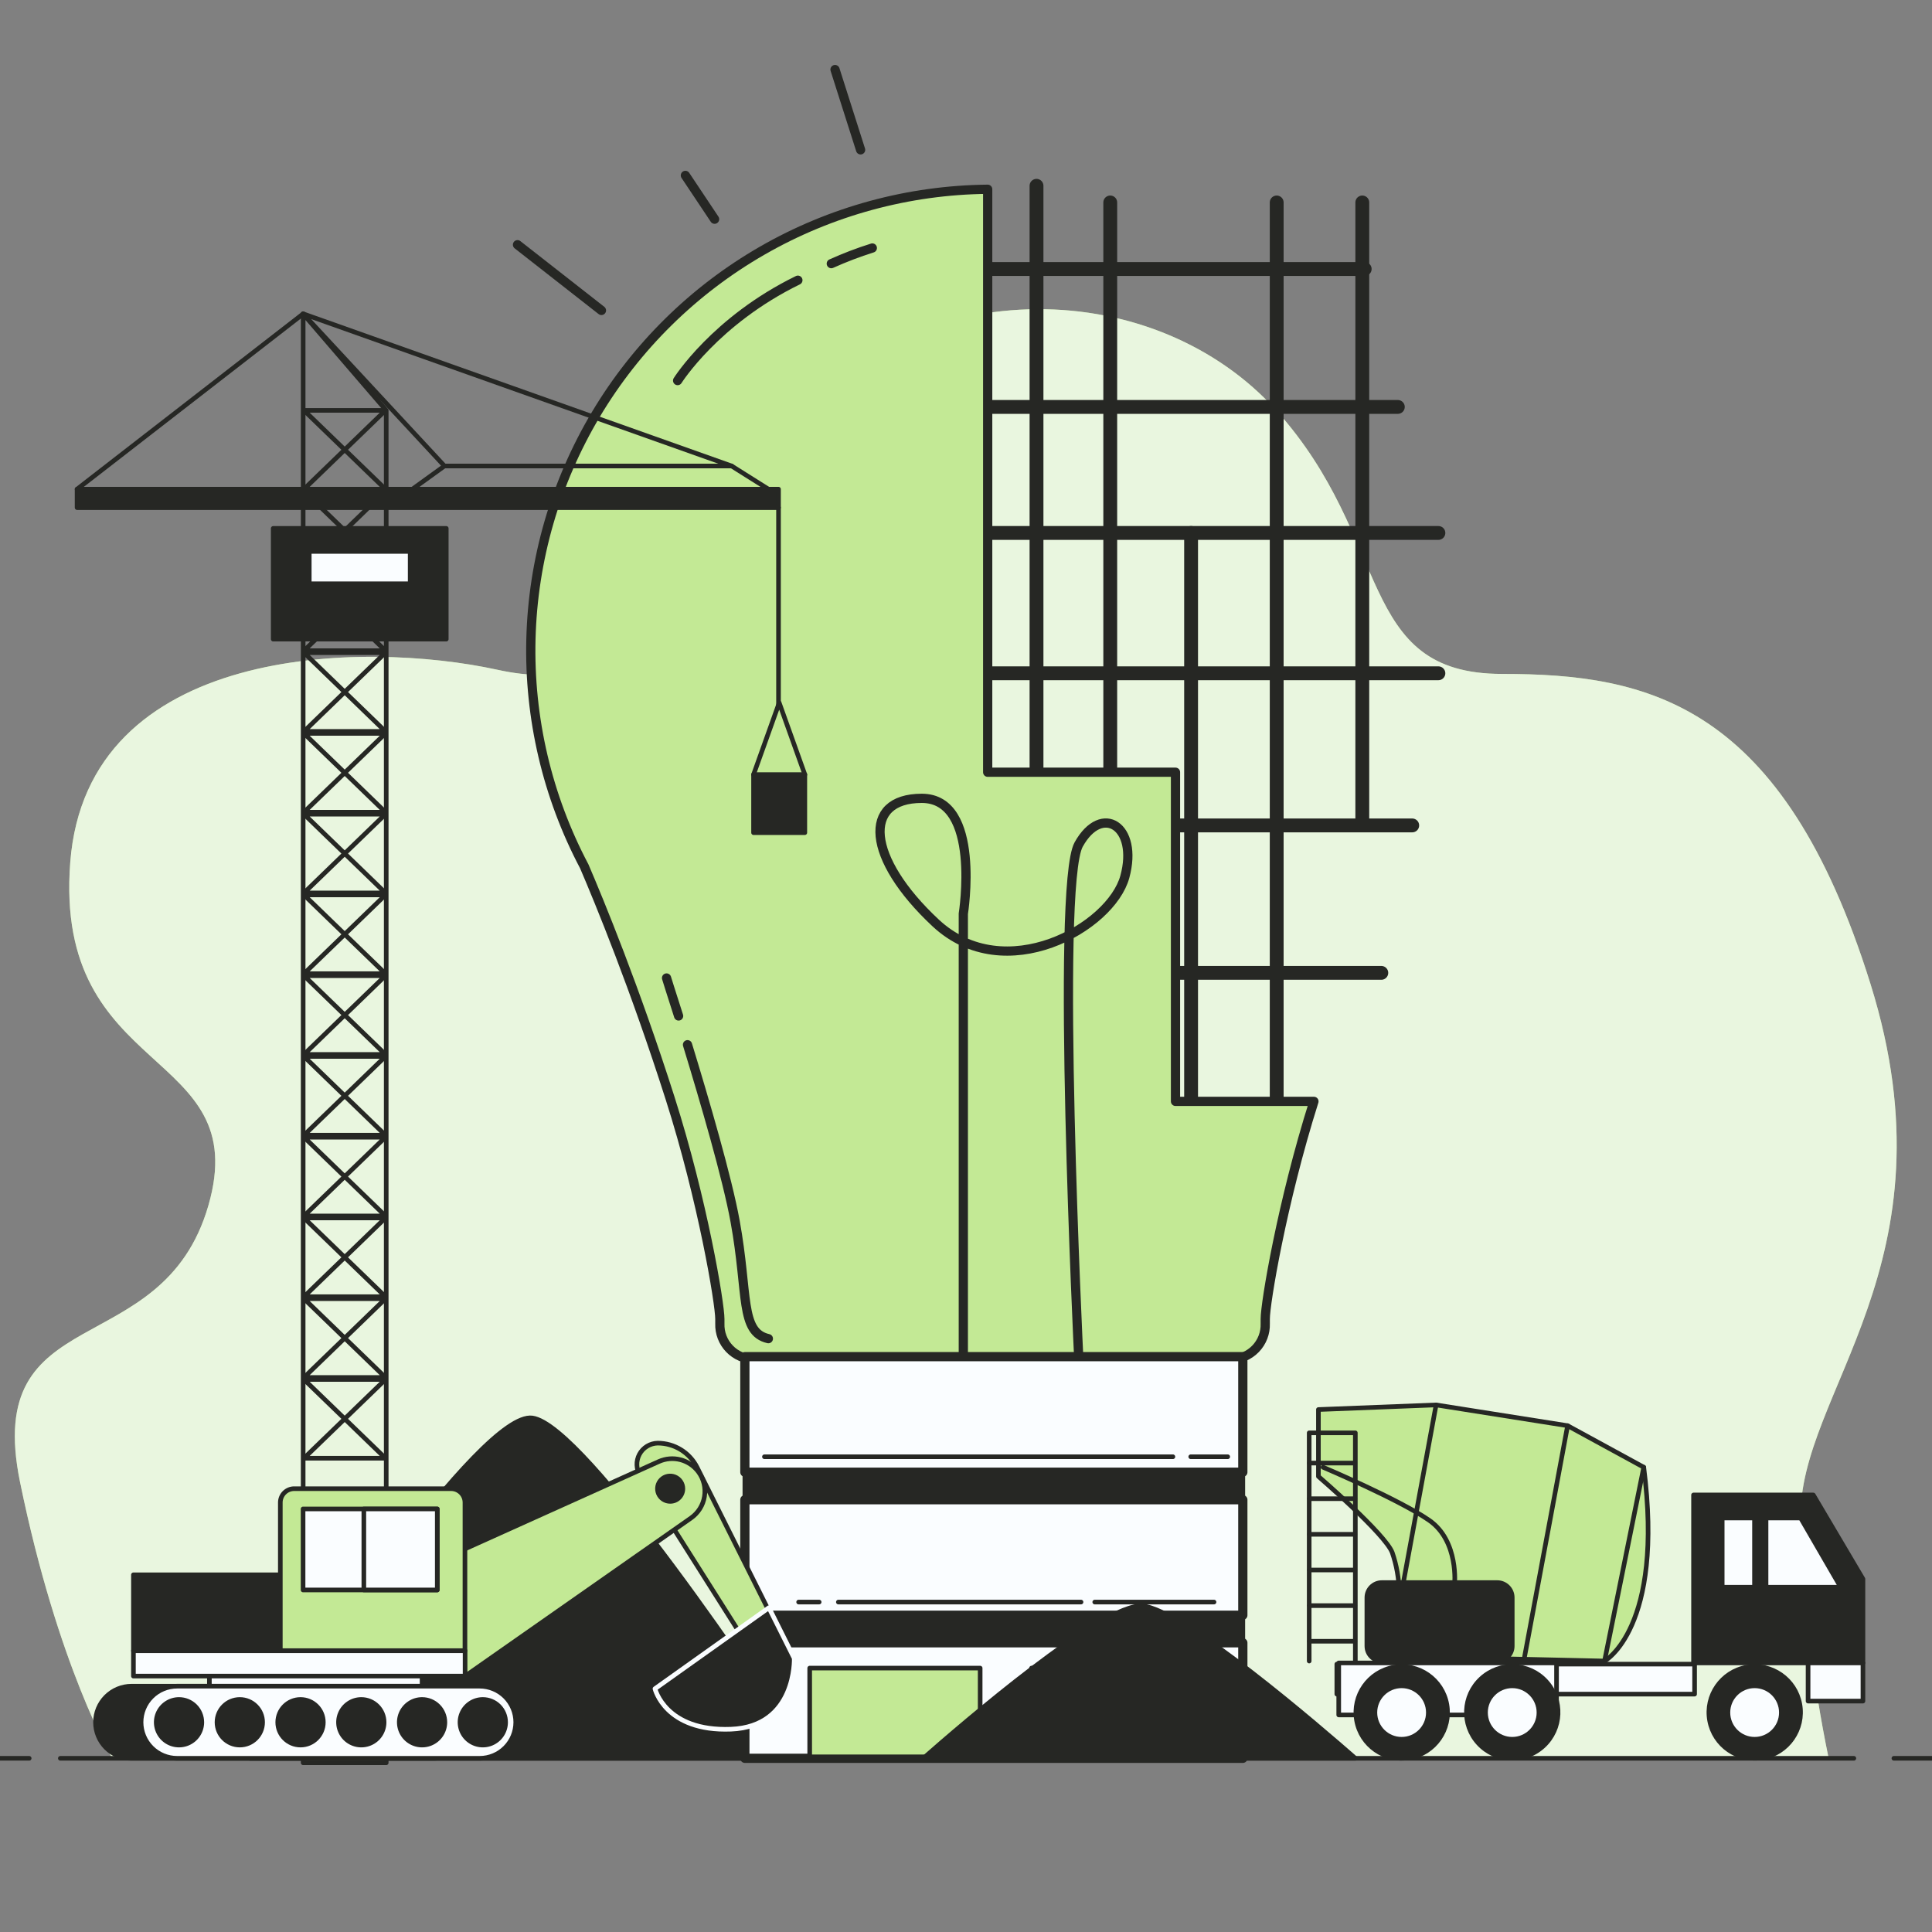 <svg width="500" height="500" viewBox="0 0 500 500" fill="none" xmlns="http://www.w3.org/2000/svg">
<rect x="0" y="0" width="500" height="500" fill="#808080" stroke="none"/>
<g clip-path="url(#clip0_2001_4992)">
<path d="M473.253 455.05H29.062C29.062 455.05 14.958 431.284 5.177 383.514C-4.604 335.744 42.008 353.18 53.926 312.002C65.845 270.824 13.847 279.506 18.182 223.162C22.517 166.817 94.018 165.742 128.687 173.325C163.356 180.909 159.021 154.91 199.148 111.57C239.275 68.231 299.907 72.566 330.241 106.16C360.575 139.755 350.818 174.412 388.76 174.412C426.701 174.412 461.382 182.031 484.073 254.618C506.764 327.205 465.24 360.381 465.992 393.152C466.614 413.956 469.043 434.667 473.253 455.05Z" fill="#C3E995"/>
<path opacity="0.7" d="M473.253 455.05H29.062C29.062 455.05 14.958 431.284 5.177 383.514C-4.604 335.744 42.008 353.18 53.926 312.002C65.845 270.824 13.847 279.506 18.182 223.162C22.517 166.817 94.018 165.742 128.687 173.325C163.356 180.909 159.021 154.91 199.148 111.57C239.275 68.231 299.907 72.566 330.241 106.16C360.575 139.755 350.818 174.412 388.76 174.412C426.701 174.412 461.382 182.031 484.073 254.618C506.764 327.205 465.24 360.381 465.992 393.152C466.614 413.956 469.043 434.667 473.253 455.05Z" fill="#FAFDFF"/>
<path d="M208.69 455.05C197.81 438.486 151.366 368.837 137.775 366.974C124.531 365.159 77.465 435.584 64.734 455.05H208.69Z" fill="#262724" stroke="#262724" stroke-width="1.194" stroke-linecap="round" stroke-linejoin="round"/>
<path d="M268.248 48.083V208.698" stroke="#262724" stroke-width="3.583" stroke-linecap="round" stroke-linejoin="round"/>
<path d="M287.332 52.395V208.699" stroke="#262724" stroke-width="3.583" stroke-linecap="round" stroke-linejoin="round"/>
<path d="M308.254 137.927V289.323" stroke="#262724" stroke-width="3.583" stroke-linecap="round" stroke-linejoin="round"/>
<path d="M330.408 52.395V289.323" stroke="#262724" stroke-width="3.583" stroke-linecap="round" stroke-linejoin="round"/>
<path d="M352.562 52.395V213.01" stroke="#262724" stroke-width="3.583" stroke-linecap="round" stroke-linejoin="round"/>
<path d="M251.635 69.616H353.182" stroke="#262724" stroke-width="3.583" stroke-linecap="round" stroke-linejoin="round"/>
<path d="M251.635 105.312H361.757" stroke="#262724" stroke-width="3.583" stroke-linecap="round" stroke-linejoin="round"/>
<path d="M249.797 137.927H372.256" stroke="#262724" stroke-width="3.583" stroke-linecap="round" stroke-linejoin="round"/>
<path d="M247.945 174.244H372.255" stroke="#262724" stroke-width="3.583" stroke-linecap="round" stroke-linejoin="round"/>
<path d="M271.328 213.619H365.483" stroke="#262724" stroke-width="3.583" stroke-linecap="round" stroke-linejoin="round"/>
<path d="M295.941 251.775H357.481" stroke="#262724" stroke-width="3.583" stroke-linecap="round" stroke-linejoin="round"/>
<path d="M133.93 63.334L155.653 80.34" stroke="#262724" stroke-width="2.389" stroke-linecap="round" stroke-linejoin="round"/>
<path d="M177.377 45.397L184.937 56.73" stroke="#262724" stroke-width="2.389" stroke-linecap="round" stroke-linejoin="round"/>
<path d="M216.105 18L222.722 38.78" stroke="#262724" stroke-width="2.389" stroke-linecap="round" stroke-linejoin="round"/>
<path d="M340.046 285.036H304.218V199.85H255.612V48.98C235.127 49.182 215.038 54.65 197.277 64.859C179.516 75.068 164.68 89.674 154.194 107.273C143.709 124.873 137.927 144.873 137.404 165.353C136.881 185.832 141.636 206.101 151.21 224.213C155.103 233.277 164.251 255.478 173.411 284.188C181.878 310.689 186.297 337.332 186.297 341.357C186.297 341.751 186.297 342.157 186.297 342.551C186.255 343.749 186.455 344.943 186.885 346.062C187.314 347.182 187.965 348.203 188.797 349.065C189.629 349.928 190.627 350.614 191.73 351.083C192.833 351.552 194.02 351.794 195.218 351.795H318.525C319.723 351.792 320.909 351.549 322.011 351.08C323.114 350.61 324.11 349.924 324.942 349.062C325.775 348.199 326.425 347.179 326.855 346.061C327.285 344.942 327.486 343.749 327.446 342.551C327.446 342.121 327.446 341.715 327.446 341.357C327.422 337.38 331.757 311.25 340.046 285.036Z" fill="#C3E995" stroke="#262724" stroke-width="2.389" stroke-linecap="round" stroke-linejoin="round"/>
<path d="M215.139 68.23C218.595 66.672 222.14 65.32 225.756 64.182" stroke="#262724" stroke-width="2.389" stroke-linecap="round" stroke-linejoin="round"/>
<path d="M175.369 98.493C175.369 98.493 185.102 82.967 206.491 72.518" stroke="#262724" stroke-width="2.389" stroke-linecap="round" stroke-linejoin="round"/>
<path d="M177.926 270.37C182.356 284.844 188.22 304.896 190.251 316.098C193.69 334.991 191.445 344.76 198.849 346.444" stroke="#262724" stroke-width="2.389" stroke-linecap="round" stroke-linejoin="round"/>
<path d="M172.504 253.102C172.504 253.102 173.698 256.983 175.621 262.93" stroke="#262724" stroke-width="2.389" stroke-linecap="round" stroke-linejoin="round"/>
<path d="M249.307 350.636V236.465C249.307 236.465 254.084 206.608 238.558 206.608C223.033 206.608 224.227 222.134 242.141 238.853C260.055 255.573 287.523 240.048 291.106 226.911C294.688 213.774 285.134 207.803 279.163 218.551C273.192 229.299 279.163 351.113 279.163 351.113" stroke="#262724" stroke-width="2.389" stroke-linecap="round" stroke-linejoin="round"/>
<path d="M321.642 351.102H192.77V381.006H321.642V351.102Z" fill="#FAFDFF" stroke="#262724" stroke-width="2.389" stroke-linecap="round" stroke-linejoin="round"/>
<path d="M321.642 388.123H192.77V418.027H321.642V388.123Z" fill="#FAFDFF" stroke="#262724" stroke-width="2.389" stroke-linecap="round" stroke-linejoin="round"/>
<path d="M321.642 381.006H192.77V388.124H321.642V381.006Z" fill="#262724" stroke="#262724" stroke-width="1.194" stroke-linecap="round" stroke-linejoin="round"/>
<path d="M321.642 425.146H192.77V455.05H321.642V425.146Z" fill="#FAFDFF" stroke="#262724" stroke-width="2.389" stroke-linecap="round" stroke-linejoin="round"/>
<path d="M308.16 377.005H317.738" stroke="#262724" stroke-width="1.194" stroke-linecap="round" stroke-linejoin="round"/>
<path d="M197.834 377.005H303.549" stroke="#262724" stroke-width="1.194" stroke-linecap="round" stroke-linejoin="round"/>
<path d="M283.318 414.612H314.19" stroke="#262724" stroke-width="1.194" stroke-linecap="round" stroke-linejoin="round"/>
<path d="M216.967 414.612H279.773" stroke="#262724" stroke-width="1.194" stroke-linecap="round" stroke-linejoin="round"/>
<path d="M206.684 414.612H211.998" stroke="#262724" stroke-width="1.194" stroke-linecap="round" stroke-linejoin="round"/>
<path d="M321.642 418.027H192.77V425.145H321.642V418.027Z" fill="#262724" stroke="#262724" stroke-width="1.194" stroke-linecap="round" stroke-linejoin="round"/>
<path d="M253.665 431.702H209.549V454.668H253.665V431.702Z" fill="#C3E995" stroke="#262724" stroke-width="1.194" stroke-linecap="round" stroke-linejoin="round"/>
<path d="M311.073 431.702H266.957V454.668H311.073V431.702Z" fill="#C3E995" stroke="#262724" stroke-width="1.194" stroke-linecap="round" stroke-linejoin="round"/>
<path d="M350.759 455.049C342.304 447.633 306.201 416.451 295.692 415.639C285.398 414.815 248.853 446.355 238.965 455.049H350.759Z" fill="#262724" stroke="#262724" stroke-width="1.194" stroke-linecap="round" stroke-linejoin="round"/>
<path d="M490.14 455.049H500.506" stroke="#262724" stroke-width="1.194" stroke-linecap="round" stroke-linejoin="round"/>
<path d="M15.615 455.049H479.775" stroke="#262724" stroke-width="1.194" stroke-linecap="round" stroke-linejoin="round"/>
<path d="M-0.508 455.049H7.553" stroke="#262724" stroke-width="1.194" stroke-linecap="round" stroke-linejoin="round"/>
<path d="M469.278 386.894H438.287V430.364H451.125H469.278H482.128V408.629L469.278 386.894Z" fill="#262724" stroke="#262724" stroke-width="1.194" stroke-linecap="round" stroke-linejoin="round"/>
<path d="M482.128 430.364H467.929V440.241H482.128V430.364Z" fill="#FAFDFF" stroke="#262724" stroke-width="1.194" stroke-linecap="round" stroke-linejoin="round"/>
<path d="M415.25 429.875C415.25 429.875 430.775 421.515 425.401 379.716L405.696 368.968L371.66 363.594L341.206 364.788V382.105C341.206 382.105 358.523 397.033 360.314 401.81C361.438 405.079 362.042 408.505 362.106 411.961V428.681L415.25 429.875Z" fill="#C3E995" stroke="#262724" stroke-width="1.194" stroke-linecap="round" stroke-linejoin="round"/>
<path d="M425.401 379.716L415.25 429.875" stroke="#262724" stroke-width="1.194" stroke-linecap="round" stroke-linejoin="round"/>
<path d="M405.696 368.968L394.351 429.875" stroke="#262724" stroke-width="1.194" stroke-linecap="round" stroke-linejoin="round"/>
<path d="M371.66 363.594L363.3 408.975" stroke="#262724" stroke-width="1.194" stroke-linecap="round" stroke-linejoin="round"/>
<path d="M342.4 379.716C342.4 379.716 362.106 388.076 369.868 393.45C377.631 398.824 376.437 410.169 376.437 410.169" stroke="#262724" stroke-width="1.194" stroke-linecap="round" stroke-linejoin="round"/>
<path d="M438.561 430.675H345.971V438.437H438.561V430.675Z" fill="#FAFDFF" stroke="#262724" stroke-width="1.194" stroke-linecap="round" stroke-linejoin="round"/>
<path d="M457.049 410.766H476.384L466.006 392.853H457.049V410.766Z" fill="#FAFDFF" stroke="#262724" stroke-width="1.194" stroke-linecap="round" stroke-linejoin="round"/>
<path d="M454.063 392.853H445.703V410.766H454.063V392.853Z" fill="#FAFDFF" stroke="#262724" stroke-width="1.194" stroke-linecap="round" stroke-linejoin="round"/>
<path d="M402.829 430.364H346.46V443.824H402.829V430.364Z" fill="#FAFDFF" stroke="#262724" stroke-width="1.194" stroke-linecap="round" stroke-linejoin="round"/>
<path d="M456.229 454.832C462.674 453.667 466.955 447.499 465.791 441.053C464.627 434.608 458.458 430.327 452.013 431.491C445.568 432.656 441.287 438.825 442.451 445.27C443.615 451.715 449.784 455.996 456.229 454.832Z" fill="#262724" stroke="#262724" stroke-width="1.194" stroke-linecap="round" stroke-linejoin="round"/>
<path d="M454.098 450.118C457.917 450.118 461.013 447.022 461.013 443.203C461.013 439.384 457.917 436.288 454.098 436.288C450.279 436.288 447.184 439.384 447.184 443.203C447.184 447.022 450.279 450.118 454.098 450.118Z" fill="#FAFDFF" stroke="#262724" stroke-width="1.194" stroke-linecap="round" stroke-linejoin="round"/>
<path d="M364.83 454.857C371.279 453.715 375.582 447.561 374.44 441.112C373.298 434.663 367.144 430.36 360.695 431.502C354.246 432.644 349.943 438.797 351.085 445.247C352.227 451.696 358.381 455.998 364.83 454.857Z" fill="#262724" stroke="#262724" stroke-width="1.194" stroke-linecap="round" stroke-linejoin="round"/>
<path d="M362.738 450.118C366.557 450.118 369.653 447.022 369.653 443.203C369.653 439.384 366.557 436.288 362.738 436.288C358.919 436.288 355.823 439.384 355.823 443.203C355.823 447.022 358.919 450.118 362.738 450.118Z" fill="#FAFDFF" stroke="#262724" stroke-width="1.194" stroke-linecap="round" stroke-linejoin="round"/>
<path d="M399.391 451.886C404.215 447.457 404.535 439.955 400.105 435.131C395.675 430.306 388.173 429.987 383.349 434.417C378.525 438.846 378.205 446.348 382.635 451.172C387.065 455.997 394.567 456.316 399.391 451.886Z" fill="#262724" stroke="#262724" stroke-width="1.194" stroke-linecap="round" stroke-linejoin="round"/>
<path d="M391.365 450.118C395.184 450.118 398.28 447.022 398.28 443.203C398.28 439.384 395.184 436.288 391.365 436.288C387.546 436.288 384.45 439.384 384.45 443.203C384.45 447.022 387.546 450.118 391.365 450.118Z" fill="#FAFDFF" stroke="#262724" stroke-width="1.194" stroke-linecap="round" stroke-linejoin="round"/>
<path d="M387.484 409.572H357.627C355.484 409.572 353.746 411.31 353.746 413.454V425.993C353.746 428.137 355.484 429.875 357.627 429.875H387.484C389.627 429.875 391.365 428.137 391.365 425.993V413.454C391.365 411.31 389.627 409.572 387.484 409.572Z" fill="#262724" stroke="#262724" stroke-width="1.194" stroke-linecap="round" stroke-linejoin="round"/>
<path d="M338.817 429.875V370.819H350.76V429.875" stroke="#262724" stroke-width="1.194" stroke-linecap="round" stroke-linejoin="round"/>
<path d="M338.901 378.642H350.629" stroke="#262724" stroke-width="1.194" stroke-linecap="round" stroke-linejoin="round"/>
<path d="M338.901 387.86H350.629" stroke="#262724" stroke-width="1.194" stroke-linecap="round" stroke-linejoin="round"/>
<path d="M338.901 397.08H350.629" stroke="#262724" stroke-width="1.194" stroke-linecap="round" stroke-linejoin="round"/>
<path d="M338.901 406.312H350.629" stroke="#262724" stroke-width="1.194" stroke-linecap="round" stroke-linejoin="round"/>
<path d="M338.901 415.532H350.629" stroke="#262724" stroke-width="1.194" stroke-linecap="round" stroke-linejoin="round"/>
<path d="M338.901 424.751H350.629" stroke="#262724" stroke-width="1.194" stroke-linecap="round" stroke-linejoin="round"/>
<path d="M99.954 456.208H78.457V81.212L99.954 106.208V456.208Z" stroke="#262724" stroke-width="1.194" stroke-linecap="round" stroke-linejoin="round"/>
<path d="M78.672 377.387H99.751L78.672 357.001H99.751L78.672 377.387Z" stroke="#262724" stroke-width="1.194" stroke-linecap="round" stroke-linejoin="round"/>
<path d="M78.672 356.488H99.751L78.672 336.102H99.751L78.672 356.488Z" stroke="#262724" stroke-width="1.194" stroke-linecap="round" stroke-linejoin="round"/>
<path d="M78.672 335.588H99.751L78.672 315.202H99.751L78.672 335.588Z" stroke="#262724" stroke-width="1.194" stroke-linecap="round" stroke-linejoin="round"/>
<path d="M78.672 314.689H99.751L78.672 294.303H99.751L78.672 314.689Z" stroke="#262724" stroke-width="1.194" stroke-linecap="round" stroke-linejoin="round"/>
<path d="M78.672 293.789H99.751L78.672 273.403H99.751L78.672 293.789Z" stroke="#262724" stroke-width="1.194" stroke-linecap="round" stroke-linejoin="round"/>
<path d="M78.672 272.89H99.751L78.672 252.504H99.751L78.672 272.89Z" stroke="#262724" stroke-width="1.194" stroke-linecap="round" stroke-linejoin="round"/>
<path d="M78.672 251.99H99.751L78.672 231.604H99.751L78.672 251.99Z" stroke="#262724" stroke-width="1.194" stroke-linecap="round" stroke-linejoin="round"/>
<path d="M78.672 231.091H99.751L78.672 210.705H99.751L78.672 231.091Z" stroke="#262724" stroke-width="1.194" stroke-linecap="round" stroke-linejoin="round"/>
<path d="M78.672 210.192H99.751L78.672 189.806H99.751L78.672 210.192Z" stroke="#262724" stroke-width="1.194" stroke-linecap="round" stroke-linejoin="round"/>
<path d="M78.672 189.292H99.751L78.672 168.906H99.751L78.672 189.292Z" stroke="#262724" stroke-width="1.194" stroke-linecap="round" stroke-linejoin="round"/>
<path d="M78.672 168.393H99.751L78.672 148.007H99.751L78.672 168.393Z" stroke="#262724" stroke-width="1.194" stroke-linecap="round" stroke-linejoin="round"/>
<path d="M78.672 147.493H99.751L78.672 127.107H99.751L78.672 147.493Z" stroke="#262724" stroke-width="1.194" stroke-linecap="round" stroke-linejoin="round"/>
<path d="M78.672 126.593H99.751L78.672 106.207H99.751L78.672 126.593Z" stroke="#262724" stroke-width="1.194" stroke-linecap="round" stroke-linejoin="round"/>
<path d="M199.758 127.155L189.344 120.599H115.026L105.949 127.155H199.758Z" stroke="#262724" stroke-width="1.194" stroke-linecap="round" stroke-linejoin="round"/>
<path d="M201.478 126.594H19.951V131.371H201.478V126.594Z" fill="#262724" stroke="#262724" stroke-width="1.194" stroke-linecap="round" stroke-linejoin="round"/>
<path d="M189.344 120.598L78.457 81.212L115.025 120.598" stroke="#262724" stroke-width="1.194" stroke-linecap="round" stroke-linejoin="round"/>
<path d="M78.47 81.212L19.951 126.594" stroke="#262724" stroke-width="1.194" stroke-linecap="round" stroke-linejoin="round"/>
<path d="M115.492 136.745H70.707V165.407H115.492V136.745Z" fill="#262724" stroke="#262724" stroke-width="1.194" stroke-linecap="round" stroke-linejoin="round"/>
<path d="M106.154 142.716H80.035V151.076H106.154V142.716Z" fill="#FAFDFF" stroke="#262724" stroke-width="1.194" stroke-linecap="round" stroke-linejoin="round"/>
<path d="M201.479 131.371V182.867" stroke="#262724" stroke-width="1.194" stroke-linecap="round" stroke-linejoin="round"/>
<path d="M208.286 200.458H195.018V215.494H208.286V200.458Z" fill="#262724" stroke="#262724" stroke-width="1.194" stroke-linecap="round" stroke-linejoin="round"/>
<path d="M195.018 200.458L201.658 181.888L208.298 200.458" stroke="#262724" stroke-width="1.194" stroke-linecap="round" stroke-linejoin="round"/>
<path d="M165.686 381.902L194.349 427.212L201.514 421.969L180.424 379.788C179.476 377.892 178.018 376.297 176.214 375.184C174.411 374.07 172.332 373.481 170.213 373.482C169.239 373.5 168.289 373.777 167.458 374.284C166.627 374.791 165.946 375.51 165.485 376.368C165.025 377.225 164.8 378.189 164.836 379.162C164.871 380.135 165.165 381.08 165.686 381.902Z" fill="#C3E995" stroke="#262724" stroke-width="1.194" stroke-linecap="round" stroke-linejoin="round"/>
<path d="M198.994 416.069L169.508 437.04C169.508 437.04 172.135 448.171 189.165 447.514C206.195 446.857 205.55 429.17 205.55 429.17L198.994 416.069Z" fill="#262724" stroke="#FAFDFF" stroke-width="1.194" stroke-linecap="round" stroke-linejoin="round"/>
<path d="M117.092 402.311L170.499 378.247C172.26 377.454 174.24 377.288 176.108 377.777C177.977 378.266 179.622 379.38 180.769 380.934C181.44 381.841 181.922 382.873 182.187 383.97C182.452 385.067 182.494 386.205 182.311 387.318C182.129 388.432 181.725 389.497 181.124 390.452C180.522 391.406 179.736 392.231 178.811 392.876L120.376 433.779L117.092 402.311Z" fill="#C3E995" stroke="#262724" stroke-width="1.194" stroke-linecap="round" stroke-linejoin="round"/>
<path d="M109.235 431.798H54.191V440.313H109.235V431.798Z" fill="#FAFDFF" stroke="#262724" stroke-width="1.194" stroke-linecap="round" stroke-linejoin="round"/>
<path d="M82.363 407.554H34.533V427.211H82.363V407.554Z" fill="#262724" stroke="#262724" stroke-width="1.194" stroke-linecap="round" stroke-linejoin="round"/>
<path d="M76.142 385.27H116.746C117.696 385.27 118.608 385.647 119.28 386.319C119.952 386.991 120.329 387.902 120.329 388.852V427.188H72.547V388.852C72.547 388.381 72.64 387.914 72.821 387.478C73.001 387.043 73.266 386.648 73.6 386.315C73.934 385.982 74.331 385.718 74.767 385.539C75.203 385.36 75.67 385.268 76.142 385.27Z" fill="#C3E995" stroke="#262724" stroke-width="1.194" stroke-linecap="round" stroke-linejoin="round"/>
<path d="M34.044 455.049H112.351C114.825 455.049 117.197 454.066 118.947 452.317C120.696 450.568 121.678 448.196 121.678 445.722C121.678 443.247 120.696 440.873 118.947 439.122C117.198 437.371 114.826 436.386 112.351 436.383H34.044C31.569 436.386 29.197 437.371 27.448 439.122C25.699 440.873 24.717 443.247 24.717 445.722C24.717 448.196 25.7 450.568 27.449 452.317C29.198 454.066 31.57 455.049 34.044 455.049Z" fill="#262724" stroke="#262724" stroke-width="1.194" stroke-linecap="round" stroke-linejoin="round"/>
<path d="M45.843 455.049H124.138C126.613 455.049 128.987 454.067 130.738 452.318C132.489 450.569 133.474 448.197 133.477 445.722C133.477 443.245 132.493 440.87 130.742 439.118C128.991 437.367 126.615 436.383 124.138 436.383H45.843C43.366 436.383 40.991 437.367 39.239 439.118C37.488 440.87 36.504 443.245 36.504 445.722C36.507 448.197 37.492 450.569 39.243 452.318C40.995 454.067 43.368 455.049 45.843 455.049Z" fill="#FAFDFF" stroke="#262724" stroke-width="1.194" stroke-linecap="round" stroke-linejoin="round"/>
<path d="M120.364 427.212H34.533V433.768H120.364V427.212Z" fill="#FAFDFF" stroke="#262724" stroke-width="1.194" stroke-linecap="round" stroke-linejoin="round"/>
<path d="M52.231 445.723C52.231 446.89 51.885 448.03 51.237 449.001C50.588 449.971 49.667 450.727 48.589 451.173C47.511 451.62 46.325 451.737 45.18 451.509C44.036 451.282 42.985 450.72 42.16 449.895C41.334 449.069 40.773 448.018 40.545 446.874C40.317 445.729 40.434 444.543 40.881 443.465C41.327 442.387 42.083 441.466 43.054 440.818C44.024 440.169 45.164 439.823 46.331 439.823C47.896 439.823 49.397 440.445 50.503 441.551C51.609 442.658 52.231 444.158 52.231 445.723Z" fill="#262724" stroke="#262724" stroke-width="1.194" stroke-linecap="round" stroke-linejoin="round"/>
<path d="M62.062 451.622C65.32 451.622 67.961 448.981 67.961 445.723C67.961 442.465 65.32 439.823 62.062 439.823C58.803 439.823 56.162 442.465 56.162 445.723C56.162 448.981 58.803 451.622 62.062 451.622Z" fill="#262724" stroke="#262724" stroke-width="1.194" stroke-linecap="round" stroke-linejoin="round"/>
<path d="M77.777 451.622C81.035 451.622 83.676 448.981 83.676 445.723C83.676 442.465 81.035 439.823 77.777 439.823C74.518 439.823 71.877 442.465 71.877 445.723C71.877 448.981 74.518 451.622 77.777 451.622Z" fill="#262724" stroke="#262724" stroke-width="1.194" stroke-linecap="round" stroke-linejoin="round"/>
<path d="M99.405 445.723C99.405 446.89 99.059 448.03 98.41 449.001C97.762 449.971 96.841 450.727 95.763 451.173C94.685 451.62 93.499 451.737 92.354 451.509C91.21 451.282 90.159 450.72 89.333 449.895C88.508 449.069 87.947 448.018 87.719 446.874C87.491 445.729 87.608 444.543 88.055 443.465C88.501 442.387 89.257 441.466 90.227 440.818C91.198 440.169 92.338 439.823 93.505 439.823C95.07 439.823 96.57 440.445 97.677 441.551C98.783 442.658 99.405 444.158 99.405 445.723Z" fill="#262724" stroke="#262724" stroke-width="1.194" stroke-linecap="round" stroke-linejoin="round"/>
<path d="M115.133 445.723C115.133 446.89 114.787 448.03 114.139 449.001C113.491 449.971 112.569 450.727 111.491 451.173C110.413 451.62 109.227 451.737 108.083 451.509C106.938 451.282 105.887 450.72 105.062 449.895C104.237 449.069 103.675 448.018 103.447 446.874C103.22 445.729 103.337 444.543 103.783 443.465C104.23 442.387 104.986 441.466 105.956 440.818C106.926 440.169 108.067 439.823 109.234 439.823C110.798 439.823 112.299 440.445 113.405 441.551C114.512 442.658 115.133 444.158 115.133 445.723Z" fill="#262724" stroke="#262724" stroke-width="1.194" stroke-linecap="round" stroke-linejoin="round"/>
<path d="M130.85 445.723C130.85 446.89 130.504 448.031 129.855 449.002C129.206 449.972 128.284 450.728 127.205 451.175C126.127 451.621 124.94 451.737 123.795 451.508C122.65 451.28 121.599 450.717 120.775 449.89C119.95 449.064 119.389 448.012 119.163 446.867C118.936 445.721 119.055 444.535 119.503 443.457C119.952 442.379 120.71 441.459 121.681 440.812C122.653 440.165 123.795 439.821 124.962 439.823C125.737 439.823 126.503 439.976 127.218 440.273C127.933 440.569 128.583 441.004 129.13 441.552C129.677 442.1 130.11 442.75 130.405 443.466C130.7 444.182 130.852 444.949 130.85 445.723Z" fill="#262724" stroke="#262724" stroke-width="1.194" stroke-linecap="round" stroke-linejoin="round"/>
<path d="M176.721 385.27C176.721 384.619 176.528 383.984 176.166 383.444C175.805 382.903 175.291 382.482 174.691 382.234C174.09 381.986 173.429 381.922 172.791 382.049C172.154 382.177 171.569 382.491 171.11 382.952C170.651 383.412 170.339 383.998 170.214 384.636C170.089 385.274 170.155 385.935 170.406 386.535C170.656 387.135 171.079 387.647 171.621 388.006C172.162 388.366 172.798 388.556 173.448 388.554C173.879 388.554 174.306 388.469 174.703 388.304C175.101 388.138 175.463 387.896 175.767 387.591C176.071 387.286 176.311 386.924 176.475 386.525C176.639 386.127 176.722 385.7 176.721 385.27Z" fill="#262724" stroke="#262724" stroke-width="1.194" stroke-linecap="round" stroke-linejoin="round"/>
<path d="M113.163 390.512H78.434V411.483H113.163V390.512Z" fill="#FAFDFF" stroke="#262724" stroke-width="1.194" stroke-linecap="round" stroke-linejoin="round"/>
<path d="M113.163 390.512H94.162V411.483H113.163V390.512Z" fill="#FAFDFF" stroke="#262724" stroke-width="1.194" stroke-linecap="round" stroke-linejoin="round"/>
</g>
<defs>
<clipPath id="clip0_2001_4992">
<rect width="500" height="500" fill="white"/>
</clipPath>
</defs>
</svg>
